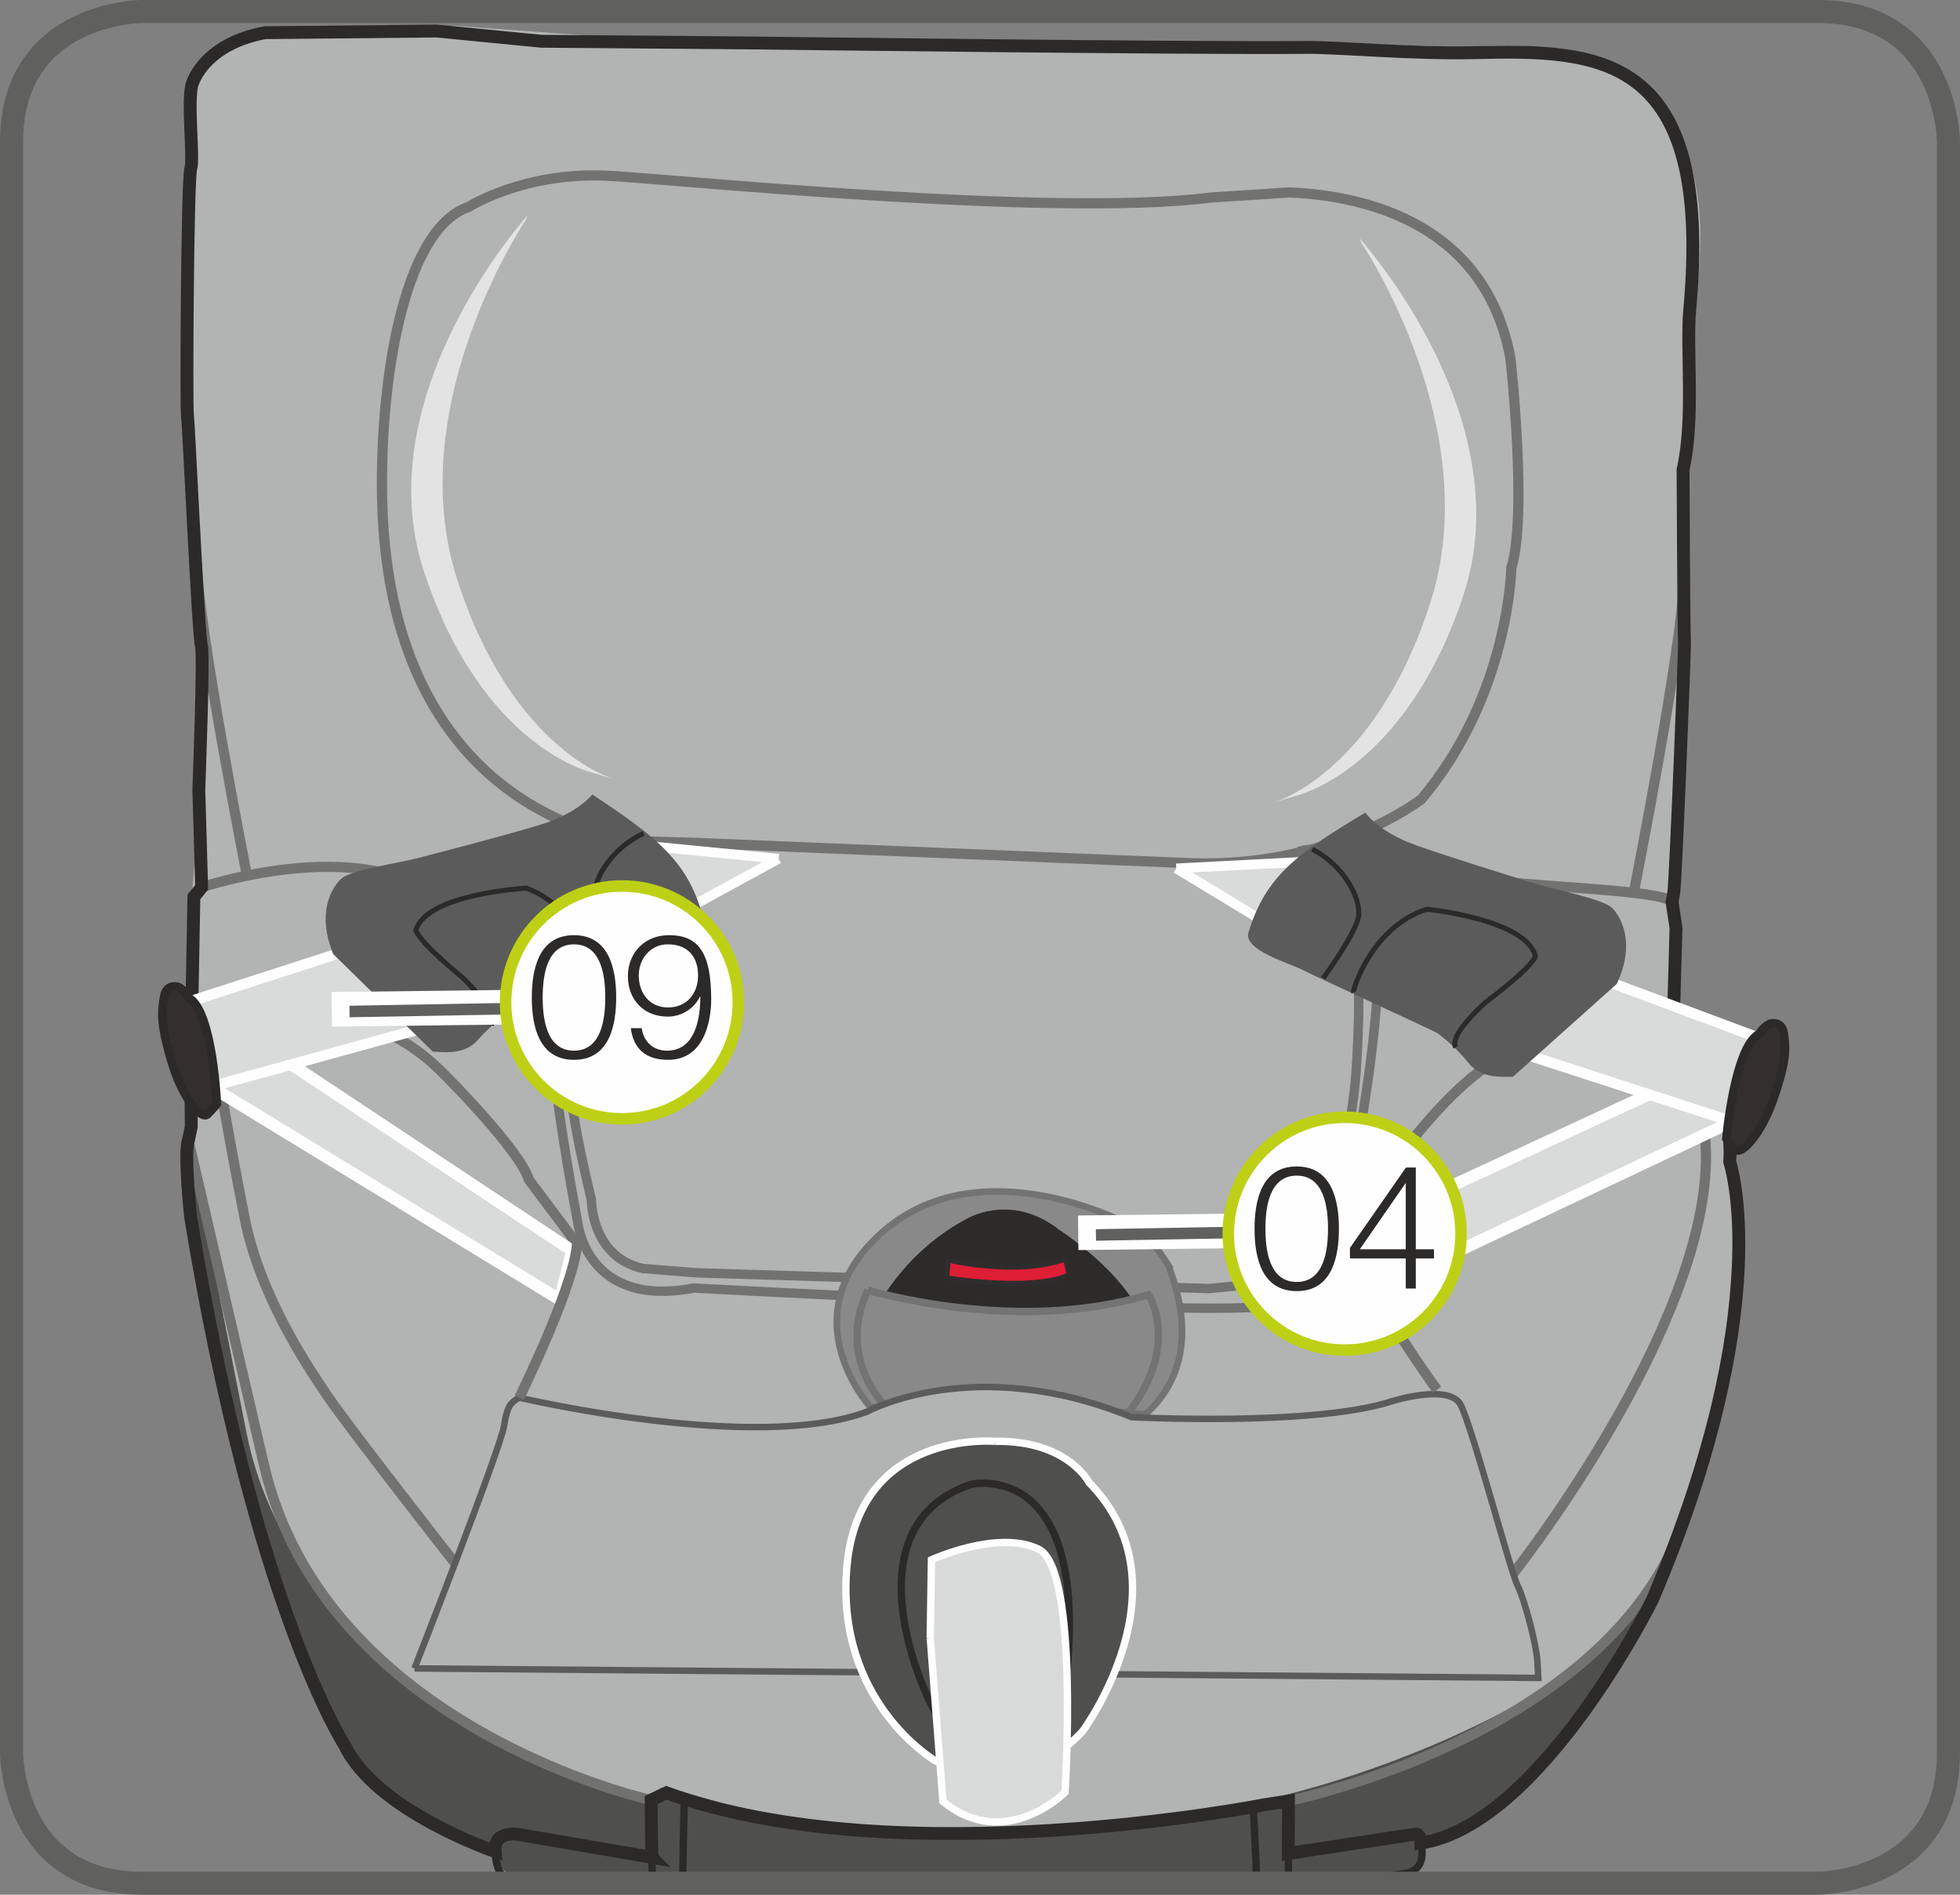 <?xml version="1.0" encoding="UTF-8"?>
<!DOCTYPE svg PUBLIC "-//W3C//DTD SVG 1.1//EN" "http://www.w3.org/Graphics/SVG/1.1/DTD/svg11.dtd">
<!-- Creator: CorelDRAW 2017 -->
<svg xmlns="http://www.w3.org/2000/svg" xml:space="preserve" width="30mm" height="29mm" version="1.1" style="shape-rendering:geometricPrecision; text-rendering:geometricPrecision; image-rendering:optimizeQuality; fill-rule:evenodd; clip-rule:evenodd"
viewBox="0 0 17325.57 16748.22"
 xmlns:xlink="http://www.w3.org/1999/xlink">
 <rect x="0" y="0" width="17325.57" height="16748.22" fill="#808080" stroke="none"/>
 <defs>
  <style type="text/css">
   <![CDATA[
    .str0 {stroke:#727271;stroke-width:90.04;stroke-miterlimit:10}
    .str10 {stroke:#FEFEFE;stroke-width:104.94;stroke-miterlimit:10}
    .str12 {stroke:#2B2A29;stroke-width:76.81;stroke-miterlimit:10}
    .str11 {stroke:#FEFEFE;stroke-width:92.92;stroke-miterlimit:10}
    .str7 {stroke:#727372;stroke-width:64.8;stroke-miterlimit:4}
    .str9 {stroke:#FEFEFE;stroke-width:64.97;stroke-miterlimit:10}
    .str1 {stroke:#2B2A29;stroke-width:64.97;stroke-miterlimit:10}
    .str3 {stroke:#727271;stroke-width:82.93;stroke-miterlimit:10}
    .str16 {stroke:#FEFEFE;stroke-width:305.62;stroke-miterlimit:4}
    .str2 {stroke:#2B2A29;stroke-width:113.71;stroke-miterlimit:10}
    .str15 {stroke:#60605F;stroke-width:203.75;stroke-miterlimit:4}
    .str13 {stroke:#FEFEFE;stroke-width:86.17;stroke-miterlimit:10}
    .str8 {stroke:#5B5B5B;stroke-width:57.23;stroke-miterlimit:10}
    .str17 {stroke:#60605F;stroke-width:101.87;stroke-miterlimit:4}
    .str18 {stroke:#BED015;stroke-width:101.87;stroke-miterlimit:2.613}
    .str4 {stroke:#727372;stroke-width:58.27;stroke-miterlimit:4}
    .str14 {stroke:#2B2A29;stroke-width:44.01;stroke-miterlimit:10}
    .str6 {stroke:#2F2C2D;stroke-width:44.01;stroke-miterlimit:10}
    .str5 {stroke:#2C2B2A;stroke-width:44.01;stroke-miterlimit:10}
    .fil3 {fill:none;fill-rule:nonzero}
    .fil10 {fill:#FEFEFE;fill-rule:nonzero}
    .fil4 {fill:#E3E3E3;fill-rule:nonzero}
    .fil0 {fill:#D9DADA;fill-rule:nonzero}
    .fil2 {fill:#B2B3B3;fill-rule:nonzero}
    .fil5 {fill:#898989;fill-rule:nonzero}
    .fil9 {fill:#5B5B5B;fill-rule:nonzero}
    .fil1 {fill:#4F4F4E;fill-rule:nonzero}
    .fil11 {fill:#2B2A29;fill-rule:nonzero}
    .fil7 {fill:#DD1E35;fill-rule:nonzero}
    .fil8 {fill:#322F2C;fill-rule:nonzero}
    .fil6 {fill:#2C2B2A;fill-rule:nonzero}
   ]]>
  </style>
 </defs>
 <g id="Слой_x0020_1">
  <path class="fil0" d="M8334.95 15923.17c0,0 -150.96,-2035.13 -101.47,-2135.56 49.49,-100.66 937.2,-333.92 1077.94,91.88 141.03,425.58 102.91,1963.57 102.91,1963.57 0,0 -619.56,531.15 -1079.39,80.1z"/>
  <path class="fil1" d="M1665.63 10078.55c0,0 -20.62,386.65 52.73,899.26 126.53,885.28 425.4,2238.88 816.79,3291.98l505.91 1251.95c0,0 631.17,509.95 1287.41,826.78 196.59,94.94 49.49,45.86 53.13,75.6 11.55,95.23 151.14,168.58 312.79,222.11l7116.56 0c237.88,-22.52 461.03,-28.07 689.16,-141.03 83.57,-41.35 31.42,-155.06 125.96,-192.55 1108.72,-439.84 2019.59,-1993.95 1958.32,-2127.82l170.31 -396.06c0,0 -1503.17,1919.79 -8200.62,2245 -33.38,1.62 -312.96,-98.41 -663.17,-186.25 -356.33,-89.4 -787.62,-168.46 -1287.01,-408.25 -946.56,-454.16 -1983.55,-1225.9 -2409.36,-2727.63l-528.89 -2633.09z"/>
  <path class="fil2" d="M5740.67 15865.6c0,0 -899.72,-190.52 -1801.29,-786.64 -773.76,-511.97 -1548.97,-1339.33 -1760.28,-2413.23 -457.17,-2324.87 -528.89,-2633.09 -528.89,-2633.09l26.91 -978.96 21.2 -1171.33 52.79 -635.62 17.09 -1161.91 -130.98 -2853.36 13.23 -1993.14c0,0 -160.15,-756.49 677.03,-995.24l1718.93 -13.46 1271.07 93.5 1752.54 16.11 2672.42 27.49 2100.96 16.11 1181.67 36.67c0,0 2155.54,-328.03 1997.41,1898.43l-158.93 2106.85 -12.19 1896.98 -85.99 1607.07 5.08 1265.98c0,0 520.17,368.98 546.85,1222.67 0,0 170.48,3062.13 -1371.79,4325.69 0,0 -1911.02,1376.87 -4640.9,1388.71 0,0 -883.61,161.36 -2565.64,-103.9 -267.91,-42.22 -555,-164.25 -863.28,-226.39 -64.74,-13.05 -68.44,78.25 -135.02,63.99z"/>
  <path class="fil3 str0" d="M11389.46 15920.17c0,0 2680.16,-547.03 3431.74,-2315.92m-9065.23 2307.31c0,0 -2876.57,-632.15 -3420.37,-2952.75l-670.04 -2880.21m13117.98 -757.71c1148.63,1359.37 -1407.25,4588.81 -1407.25,4588.81m1409.44 -4668.85c0,0 -658.43,-181.75 -1368.9,42.56 -682.51,215.36 -1508.66,1619.31 -1508.66,1619.31m-7886.05 2914.46c0,0 -923.11,-1177.62 -1128.48,-1479.32 -205.14,-301.52 -601.83,-907.05 -733.62,-1582 -132.02,-674.6 -256.53,-1379.76 -251.05,-1438.43m-222.29 222.52c0,0 1151.75,-1166.42 2253.95,-29.57 0,0 654.62,654.39 734.9,918.43l438.63 585.14m-3331.89 -3170.94c0,0 1561.04,-525.43 2209.94,215.36 0,0 269.93,269.12 442.32,567.82l415.18 522.37"/>
  <path class="fil3 str1" d="M5760.77 16417.53l8.09 228.7m264.27 0l15.13 -745.41m5030.9 75.6l31.88 669.81m278.94 0l-2.19 -262.54m-7010.58 -17.5c0,0 0.4,190.06 93.96,233.9 19.29,8.95 79.76,25.82 164.65,46.14m7213.06 0l564.93 -86.28c0,0 202.54,-1.85 147.33,-268.55"/>
  <path class="fil3 str0" d="M14780.61 7974.75c-59.72,-106.73 -1207.77,-134.04 -1549.2,-189.89 -341.49,-55.62 -713.12,94.77 -713.12,94.77l-331.67 517.05m2254.76 -504.64c0,0 444.75,-2250.89 441.51,-2770.6m-12700.15 2617.61c0,0 -444.52,-2250.89 -441.28,-2770.83"/>
  <path class="fil3 str2" d="M5760.77 16417.53l-1159.66 -199.48c0,0 -239.96,-52.15 -223.9,148.13 0,0 -1053.51,-358.41 -1330.38,-938.82 0,0 -790.68,-1196.8 -1362.37,-4671.28 0,0 -60.35,-569.84 -18.77,-677.66l25.06 -119.55 -4.91 -506.08 27.95 -1524.37 68.61 -85.36 -25.01 -862.47c0,0 47.01,-1208.92 22,-1277.59 -24.89,-68.49 -112.1,-1966.46 -122.9,-2037.15 -10.8,-70.75 0.23,-2085.08 29.74,-2176.33 29.57,-91.48 -36.27,-617.14 15.07,-755.28 51.17,-138.09 219.05,-366.32 641.39,-445.33l1518.01 -14.67 926 90.44 1801.06 14.44c0,0 4029.31,50.76 4954.44,39.96 282.99,-3.29 936.8,59.48 1498.26,46.26 1101.62,-25.87 2104.2,0.81 1896.17,2273.3 -32.17,353.27 43.83,954.3 -59.08,1413.48 0,0 5.95,1461.42 12.24,1503.81 6.53,42.39 -78.66,2140.47 -93.9,2229.69l-15.3 89.05 34.65 226.33 -31.76 1119.93c0,0 552.51,205.19 507.06,950.43 0,0 425.23,1267.25 -683.5,3868.75 0,0 -984.9,1989.27 -2045.93,2151.27 0,0 0.98,-86.97 -55.44,-78.43 -56.65,8.72 -254.69,38.92 -254.69,38.92l-863.22 131.79 1.62 -463.52 -212.07 32.4c0,0 -3232.67,638.33 -5286.34,-105.11l-135.08 63.99 4.85 506.08z"/>
  <path class="fil4" d="M5447.7 6894.04c0,0 -906.01,-229.8 -1404.53,-1765.6 -502.44,-1546.95 604.49,-3184.57 604.49,-3184.57 8.14,-17.96 9.76,-24.49 19.52,-44.24 0,0 -1437.74,1581.02 -919.47,3152.46 515.9,1561.21 1484.46,1776.17 1484.46,1776.17l215.53 65.78z"/>
  <path class="fil4" d="M11236.71 7100.73c0,0 906.01,-229.8 1404.53,-1765.54 502.44,-1547.01 -604.49,-3184.62 -604.49,-3184.62 -8.14,-18.13 -9.99,-24.43 -19.58,-44.41 0,0 1437.8,1581.19 919.47,3152.63 -515.84,1561.21 -1484.4,1776.17 -1484.4,1776.17l-215.53 65.78z"/>
  <path class="fil3 str3" d="M5235.86 7324.76c0,0 -837.75,-291.53 -129.77,3474.94 0,0 69.48,769.32 1027.24,585.55 0,0 4032.14,220.04 4921.46,171.7 769.89,-41.75 845.66,-904.74 845.66,-904.74 707.98,-3525.3 -117.53,-3174.23 -117.53,-3174.23m-6256.75 -27.95c0,0 -606.11,-455.72 -524.22,1627.05 18.13,461.09 38.12,746.33 225.52,1527.25 0,0 -4.27,507.29 458.03,608.53l471.6 37.89 4531.52 139.18 426.04 -41.81c249.78,75.42 662.94,-743.21 662.94,-743.21 187.46,-730.79 207.62,-997.9 225.75,-1429.42 81.72,-1949.36 -520.58,-1647.78 -520.58,-1647.78"/>
  <path class="fil5" d="M7693.27 12437.26c0,0 -706.54,-774.8 62.55,-1506.64 761.58,-724.44 1910.84,-283.79 2318.17,-59.25 89.8,49.49 260.98,323.7 260.98,323.7 -15.71,14.09 375.85,783.18 -208.83,1305.14l-2432.86 -62.95z"/>
  <path class="fil3 str4" d="M7693.27 12437.26c0,0 -706.54,-774.8 62.55,-1506.64 761.58,-724.44 1910.84,-283.79 2318.17,-59.25 89.8,49.49 260.98,323.7 260.98,323.7 -15.71,14.09 375.85,783.18 -208.83,1305.14l-2432.86 -62.95"/>
  <path class="fil6" d="M10086.92 11689.48c-148.13,-420.9 -735.7,-800.5 -735.7,-800.5 -424.42,-333.52 -808.01,-89.4 -808.01,-89.4 -577,311.28 -806.22,832.84 -806.22,832.84 -161.76,387.69 488.99,513.24 488.99,513.24 437.18,215.76 1206.73,45.22 1206.73,45.22l420.32 -33.03c248.74,-190.29 247.7,-229.16 247.7,-229.16l-13.8 -239.21z"/>
  <path class="fil3 str5" d="M10086.92 11689.48c-148.13,-420.9 -735.7,-800.5 -735.7,-800.5 -424.42,-333.52 -808.01,-89.4 -808.01,-89.4 -577,311.28 -806.22,832.84 -806.22,832.84 -161.76,387.69 488.99,513.24 488.99,513.24 437.18,215.76 1206.73,45.22 1206.73,45.22l420.32 -33.03c248.74,-190.29 247.7,-229.16 247.7,-229.16l-13.8 -239.21"/>
  <path class="fil7" d="M9417.86 11129.41c-429.68,154.43 -1036.01,9.53 -1036.01,9.53l-13.23 155.87c0,0 739.34,125.9 1084.64,-26.05l-35.4 -139.36z"/>
  <path class="fil3 str6" d="M9417.86 11129.41c-429.68,154.43 -1036.01,9.53 -1036.01,9.53l-13.23 155.87c0,0 739.34,125.9 1084.64,-26.05l-35.4 -139.36"/>
  <path class="fil5" d="M7672.36 11403.9c0,0 1309.64,396.47 2480.51,40.14 0,0 286.45,440.07 -178.05,1043.52l-2163.91 -76.41c0,0 -418.64,-421.71 -138.55,-1007.25z"/>
  <path class="fil3 str7" d="M7672.36 11403.9c0,0 1309.64,396.47 2480.51,40.14 0,0 286.45,440.07 -178.05,1043.52l-2163.91 -76.41c0,0 -418.64,-421.71 -138.55,-1007.25"/>
  <path class="fil2" d="M3663.91 14747.75c0,0 762.62,-1948.9 791.15,-2141.45 28.47,-192.55 68.84,-213.11 135.02,-252.2 0,0 2087.74,491.99 3074.03,124.22 0,0 948.58,-521.33 2338.44,48.34 0,0 1620.35,85.36 2309.39,-142.82 0,0 497.53,-155.47 598.54,31.94 100.89,187.23 443.36,1481.4 505.27,1602.39 61.74,120.82 167.31,526.47 174.64,669.92l7.51 143.63 -9933.99 -83.97z"/>
  <path class="fil3 str8" d="M3663.91 14747.75c0,0 762.62,-1948.9 791.15,-2141.45 28.47,-192.55 68.84,-213.11 135.02,-252.2 0,0 2087.74,491.99 3074.03,124.22 0,0 948.58,-521.33 2338.44,48.34 0,0 1620.35,85.36 2309.39,-142.82 0,0 497.53,-155.47 598.54,31.94 100.89,187.23 443.36,1481.4 505.27,1602.39 61.74,120.82 167.31,526.47 174.64,669.92l7.51 143.63 -9933.99 -83.97"/>
  <path class="fil1" d="M8795.01 12740.4c0,0 -1195.7,-107.36 -1307.8,1096.89 -112.21,1204.54 778.09,1725.05 778.09,1725.05 0,0 733.28,364.47 1305.37,-260.35 0,0 951.81,-1283.14 57,-2196.89 0,0 -189.48,-376.14 -832.67,-364.7z"/>
  <path class="fil3 str9" d="M8795.01 12740.4c0,0 -1195.7,-107.36 -1307.8,1096.89 -112.21,1204.54 778.09,1725.05 778.09,1725.05 0,0 733.28,364.47 1305.37,-260.35 0,0 951.81,-1283.14 57,-2196.89 0,0 -189.48,-376.14 -832.67,-364.7"/>
  <path class="fil3 str1" d="M8279.97 15147.51c-56.02,-47.07 -835.96,-1634.62 299.68,-2026.17 0,0 1033.99,-245.74 851.61,1656.79"/>
  <path class="fil0" d="M8222.86 14477.93l10.63 -690.25c0,0 588.38,-269.99 948.35,-93.33 360.03,176.84 232.51,2148.78 232.51,2148.78 0,0 -527.1,531.38 -1079.44,80.1l-112.04 -1445.3z"/>
  <path class="fil3 str9" d="M8222.86 14477.93l10.63 -690.25c0,0 588.38,-269.99 948.35,-93.33 360.03,176.84 232.51,2148.78 232.51,2148.78 0,0 -527.1,531.38 -1079.44,80.1l-112.04 -1445.3"/>
  <path class="fil3 str0" d="M10451.57 7627.15c1309.01,68.9 2112.74,-562.74 2112.74,-562.74 777.05,-919.82 795.36,-2043.67 795.36,-2043.67 145.07,-470.8 -7.74,-1851.94 -7.74,-1851.94 -218.19,-1186.17 -1268.64,-1437.97 -1952.02,-1467.94l-694.53 45.05c-1409.44,181.34 -4854.24,-171.99 -5352.35,-193.35 -727.33,-30.96 -1209.39,275.65 -1209.39,275.65 -598.6,205.6 -789.07,1617.06 -765.62,2595.21 68.84,2870.63 2251.29,3012.64 2251.29,3012.64l515.03 14.09 4307.21 177.01"/>
  <polygon class="fil0" points="15391.34,9876.47 12158.66,11403.9 11934.18,10898.86 14861.23,9541.57 "/>
  <polygon class="fil3 str10" points="15391.34,9876.47 12158.66,11403.9 11934.18,10898.86 14861.23,9541.57 "/>
  <polygon class="fil0" points="13718.03,8490.71 15746.86,9249.23 15363.79,9930.3 13021.48,9169.13 "/>
  <polygon class="fil3 str11" points="13718.03,8490.71 15746.86,9249.23 15363.79,9930.3 13021.48,9169.13 "/>
  <path class="fil8" d="M15645.62 9049.64c0,0 108.17,-34.02 123.07,92.29 14.84,126.13 27.49,220.27 -88.42,558.87 -116.14,338.6 -292.4,510.99 -340.28,460.46 -47.88,-50.76 -79,-95.98 -79,-95.98 0,0 72.31,-818.64 291.94,-926.4 34.65,-62.95 92.69,-89.23 92.69,-89.23z"/>
  <path class="fil3 str12" d="M15645.62 9049.64c0,0 108.17,-34.02 123.07,92.29 14.84,126.13 27.49,220.27 -88.42,558.87 -116.14,338.6 -292.4,510.99 -340.28,460.46 -47.88,-50.76 -79,-95.98 -79,-95.98 0,0 72.31,-818.64 291.94,-926.4 34.65,-62.95 92.69,-89.23 92.69,-89.23z"/>
  <polygon class="fil0" points="10397.63,7676.23 11677.13,8451.67 11845.82,7584.18 11561.79,7615.77 "/>
  <polyline class="fil3 str13" points="10397.63,7676.23 11677.13,8451.67 11845.82,7584.18 11561.79,7615.77 10397.63,7676.23 "/>
  <path class="fil9" d="M13373.71 9518.12c-65.43,-4.1 -272.82,27.89 -390.17,-119.6 -117.53,-147.27 -259.36,-254.69 -283.39,-269.76 -23.85,-15.48 -1074.54,-498.52 -1186.57,-555.58 -112.04,-57.46 -523.81,-175.62 -477.96,-328.44 151.6,-505.68 441.11,-706.77 1033.13,-1061.83 0,0 115.16,170.72 449.66,289.05 334.73,118.62 918.03,297.25 1076.33,345.76 158.3,48.28 578.21,129.36 656.64,209.06 78.66,79.81 209.06,308.63 40.37,670.27l-918.03 821.06z"/>
  <path class="fil3 str14" d="M11964.85 8772.14c-9.18,-20.79 161.94,-579.83 648.27,-735.3 0,0 882.63,88.42 959.44,417.09 0,0 -11.67,81.26 -433.37,400.11 0,0 -334.56,289.11 -271.78,404.44m-1171.67 -612.06c0,0 286.45,-389.13 312.73,-544.37 26.28,-155.24 -128.15,-453.7 -409.35,-595.54"/>
  <path class="fil3 str0" d="M12702.17 12285.37c0,0 -807.61,-1116.29 -780.12,-1438.37"/>
  <polygon class="fil0" points="1794.65,9562.94 4947.27,11487.41 5058.51,11055.89 2339.42,9252.23 "/>
  <polygon class="fil3 str10" points="1794.65,9562.94 4947.27,11487.41 5058.51,11055.89 2339.42,9252.23 "/>
  <polygon class="fil0" points="3528.88,8254.22 1467.71,8920.21 1819.54,9617.8 4194.13,8963.41 "/>
  <polygon class="fil3 str11" points="3528.88,8254.22 1467.71,8920.21 1819.54,9617.8 4194.13,8963.41 "/>
  <path class="fil8" d="M1578.02 8725.47c0,0 -106.55,-38.92 -126.94,86.4 -20.56,125.5 -37.71,218.82 62.95,562.51 100.66,343.51 268.72,523.58 319.02,475.3 49.96,-48.45 83.34,-92.29 83.34,-92.29 0,0 -35.4,-821.06 -249.95,-938.59 -31.59,-64.57 -88.42,-93.33 -88.42,-93.33z"/>
  <path class="fil3 str12" d="M1578.02 8725.47c0,0 -106.55,-38.92 -126.94,86.4 -20.56,125.5 -37.71,218.82 62.95,562.51 100.66,343.51 268.72,523.58 319.02,475.3 49.96,-48.45 83.34,-92.29 83.34,-92.29 0,0 -35.4,-821.06 -249.95,-938.59 -31.59,-64.57 -88.42,-93.33 -88.42,-93.33z"/>
  <polygon class="fil0" points="6882.66,7590.7 5569.61,8307.41 5440.19,7433.21 5722.6,7477.62 "/>
  <polyline class="fil3 str13" points="6882.66,7590.7 5569.61,8307.41 5440.19,7433.21 5722.6,7477.62 6882.66,7590.7 "/>
  <path class="fil9" d="M3826.42 9296.12c65.61,-1.21 271.15,40.37 395.02,-101.64 124.11,-142.01 270.8,-242.67 295.46,-256.88 24.43,-14.26 1095.85,-449.25 1210.37,-501.4 114.52,-52.15 531.38,-151.6 492.45,-306.43 -128.56,-511.97 -408.94,-726.12 -984.27,-1107.34 0,0 -122.67,165.23 -462.25,268.32 -339.64,103.32 -930.5,255.32 -1090.65,296.67 -160.32,41.18 -583.7,103.09 -665.59,179.26 -81.89,76 -222.69,298.69 -70.52,667.85l879.97 861.6z"/>
  <path class="fil3 str14" d="M5267.57 8614.53c10.22,-20.16 -135.66,-586.36 -614.42,-763.83 0,0 -885.69,48.51 -977.34,373.25 0,0 7.91,81.72 414.78,419.28 0,0 321.33,304.01 253.47,416.28m1197.95 -558.46c0,0 -268.49,-401.55 -287.66,-557.83 -19.35,-156.28 148.31,-447.41 435.8,-576.6"/>
  <path class="fil3 str0" d="M4590.19 12353.98c0,0 537.67,-1087.53 510.18,-1409.44"/>
  <path class="fil3 str15" d="M1256.86 101.87c0,0 -1154.98,0 -1154.98,1154.98l0 14234.27c0,0 0,1155.22 1154.98,1155.22l14811.85 0c0,0 1154.98,0 1154.98,-1155.22l0 -14234.27c0,0 0,-1154.98 -1154.98,-1154.98l-14811.85 0z"/>
  <line class="fil3 str16" x1="2932.82" y1="8922" x2="5387.4" y2= "8891.86" />
  <line class="fil3 str17" x1="3089.45" y1="8941.01" x2="5351.54" y2= "8900.46" />
  <path class="fil10" d="M6526.51 8860.67c0,568.22 -460.05,1029.08 -1028.45,1029.08 -568.22,0 -1029.08,-460.86 -1029.08,-1029.08 0,-567.82 460.86,-1029.08 1029.08,-1029.08 568.4,0 1028.45,461.27 1028.45,1029.08z"/>
  <path class="fil3 str18" d="M6526.51 8860.67c0,568.22 -460.05,1029.08 -1028.45,1029.08 -568.22,0 -1029.08,-460.86 -1029.08,-1029.08 0,-567.82 460.86,-1029.08 1029.08,-1029.08 568.4,0 1028.45,461.27 1028.45,1029.08z"/>
  <path class="fil11" d="M5073.87 9368.2c311.46,0 372.96,-301 372.96,-551.76 0,-249.08 -61.51,-550.09 -372.96,-550.09 -311.86,0 -372.91,301 -372.91,551.82 0,249.03 61.04,550.03 372.91,550.03zm0 -80.97c-244.7,0 -276.75,-284.14 -276.75,-470.8 0,-184.52 32.05,-469.12 276.75,-469.12 244.29,0 276.34,284.6 276.34,469.12 0,186.65 -32.05,470.8 -276.34,470.8zm502.44 -198.78c22.93,187.98 139.01,279.75 328.32,279.75 349.98,0 382.03,-406.23 382.03,-533.17 0,-417.09 -114.35,-568.68 -374.23,-568.68 -212.24,0 -362.11,154.6 -362.11,362.11 0,207.91 139.01,357.77 352.98,357.77 122.15,0 233.9,-71.9 284.14,-177.18l3.06 0c0,194.05 -44.18,478.19 -295,478.19 -123.88,0 -206.17,-80.97 -223.04,-198.78l-96.16 0zm328.32 -183.25c-163.32,0 -258.15,-126.88 -258.15,-282.81 0,-148.13 103.95,-275.07 256.82,-275.07 187.98,0 267.28,122.61 267.28,275.07 0,157.66 -97.89,282.81 -265.95,282.81z"/>
  <line class="fil3 str16" x1="9530.94" y1="10897.13" x2="11985.52" y2= "10866.98" />
  <line class="fil3 str17" x1="9687.57" y1="10916.13" x2="11949.66" y2= "10875.58" />
  <path class="fil10" d="M12915.22 10905.1c0,568.22 -460.05,1029.03 -1028.45,1029.03 -568.22,0 -1029.08,-460.8 -1029.08,-1029.03 0,-567.82 460.86,-1029.08 1029.08,-1029.08 568.4,0 1028.45,461.27 1028.45,1029.08z"/>
  <path class="fil3 str18" d="M12915.22 10905.1c0,568.22 -460.05,1029.03 -1028.45,1029.03 -568.22,0 -1029.08,-460.8 -1029.08,-1029.03 0,-567.82 460.86,-1029.08 1029.08,-1029.08 568.4,0 1028.45,461.27 1028.45,1029.08z"/>
  <path class="fil11" d="M11462.63 11412.62c311.46,0 372.96,-301 372.96,-551.76 0,-249.08 -61.51,-550.09 -372.96,-550.09 -311.86,0 -372.91,301 -372.91,551.82 0,249.03 61.04,550.03 372.91,550.03zm0 -80.97c-244.7,0 -276.75,-284.14 -276.75,-470.8 0,-184.52 32.05,-469.12 276.75,-469.12 244.29,0 276.34,284.6 276.34,469.12 0,186.65 -32.05,470.8 -276.34,470.8zm470.39 -207.91l493.32 0 0 265.95 88.82 0 0 -265.95 160.26 0 0 -80.97 -160.26 0 0 -722.48 -87.09 0 -495.05 710.35 0 93.1zm87.03 -80.97l403.28 -582.14 3 0 0 582.14 -406.29 0z"/>
 </g>
</svg>
